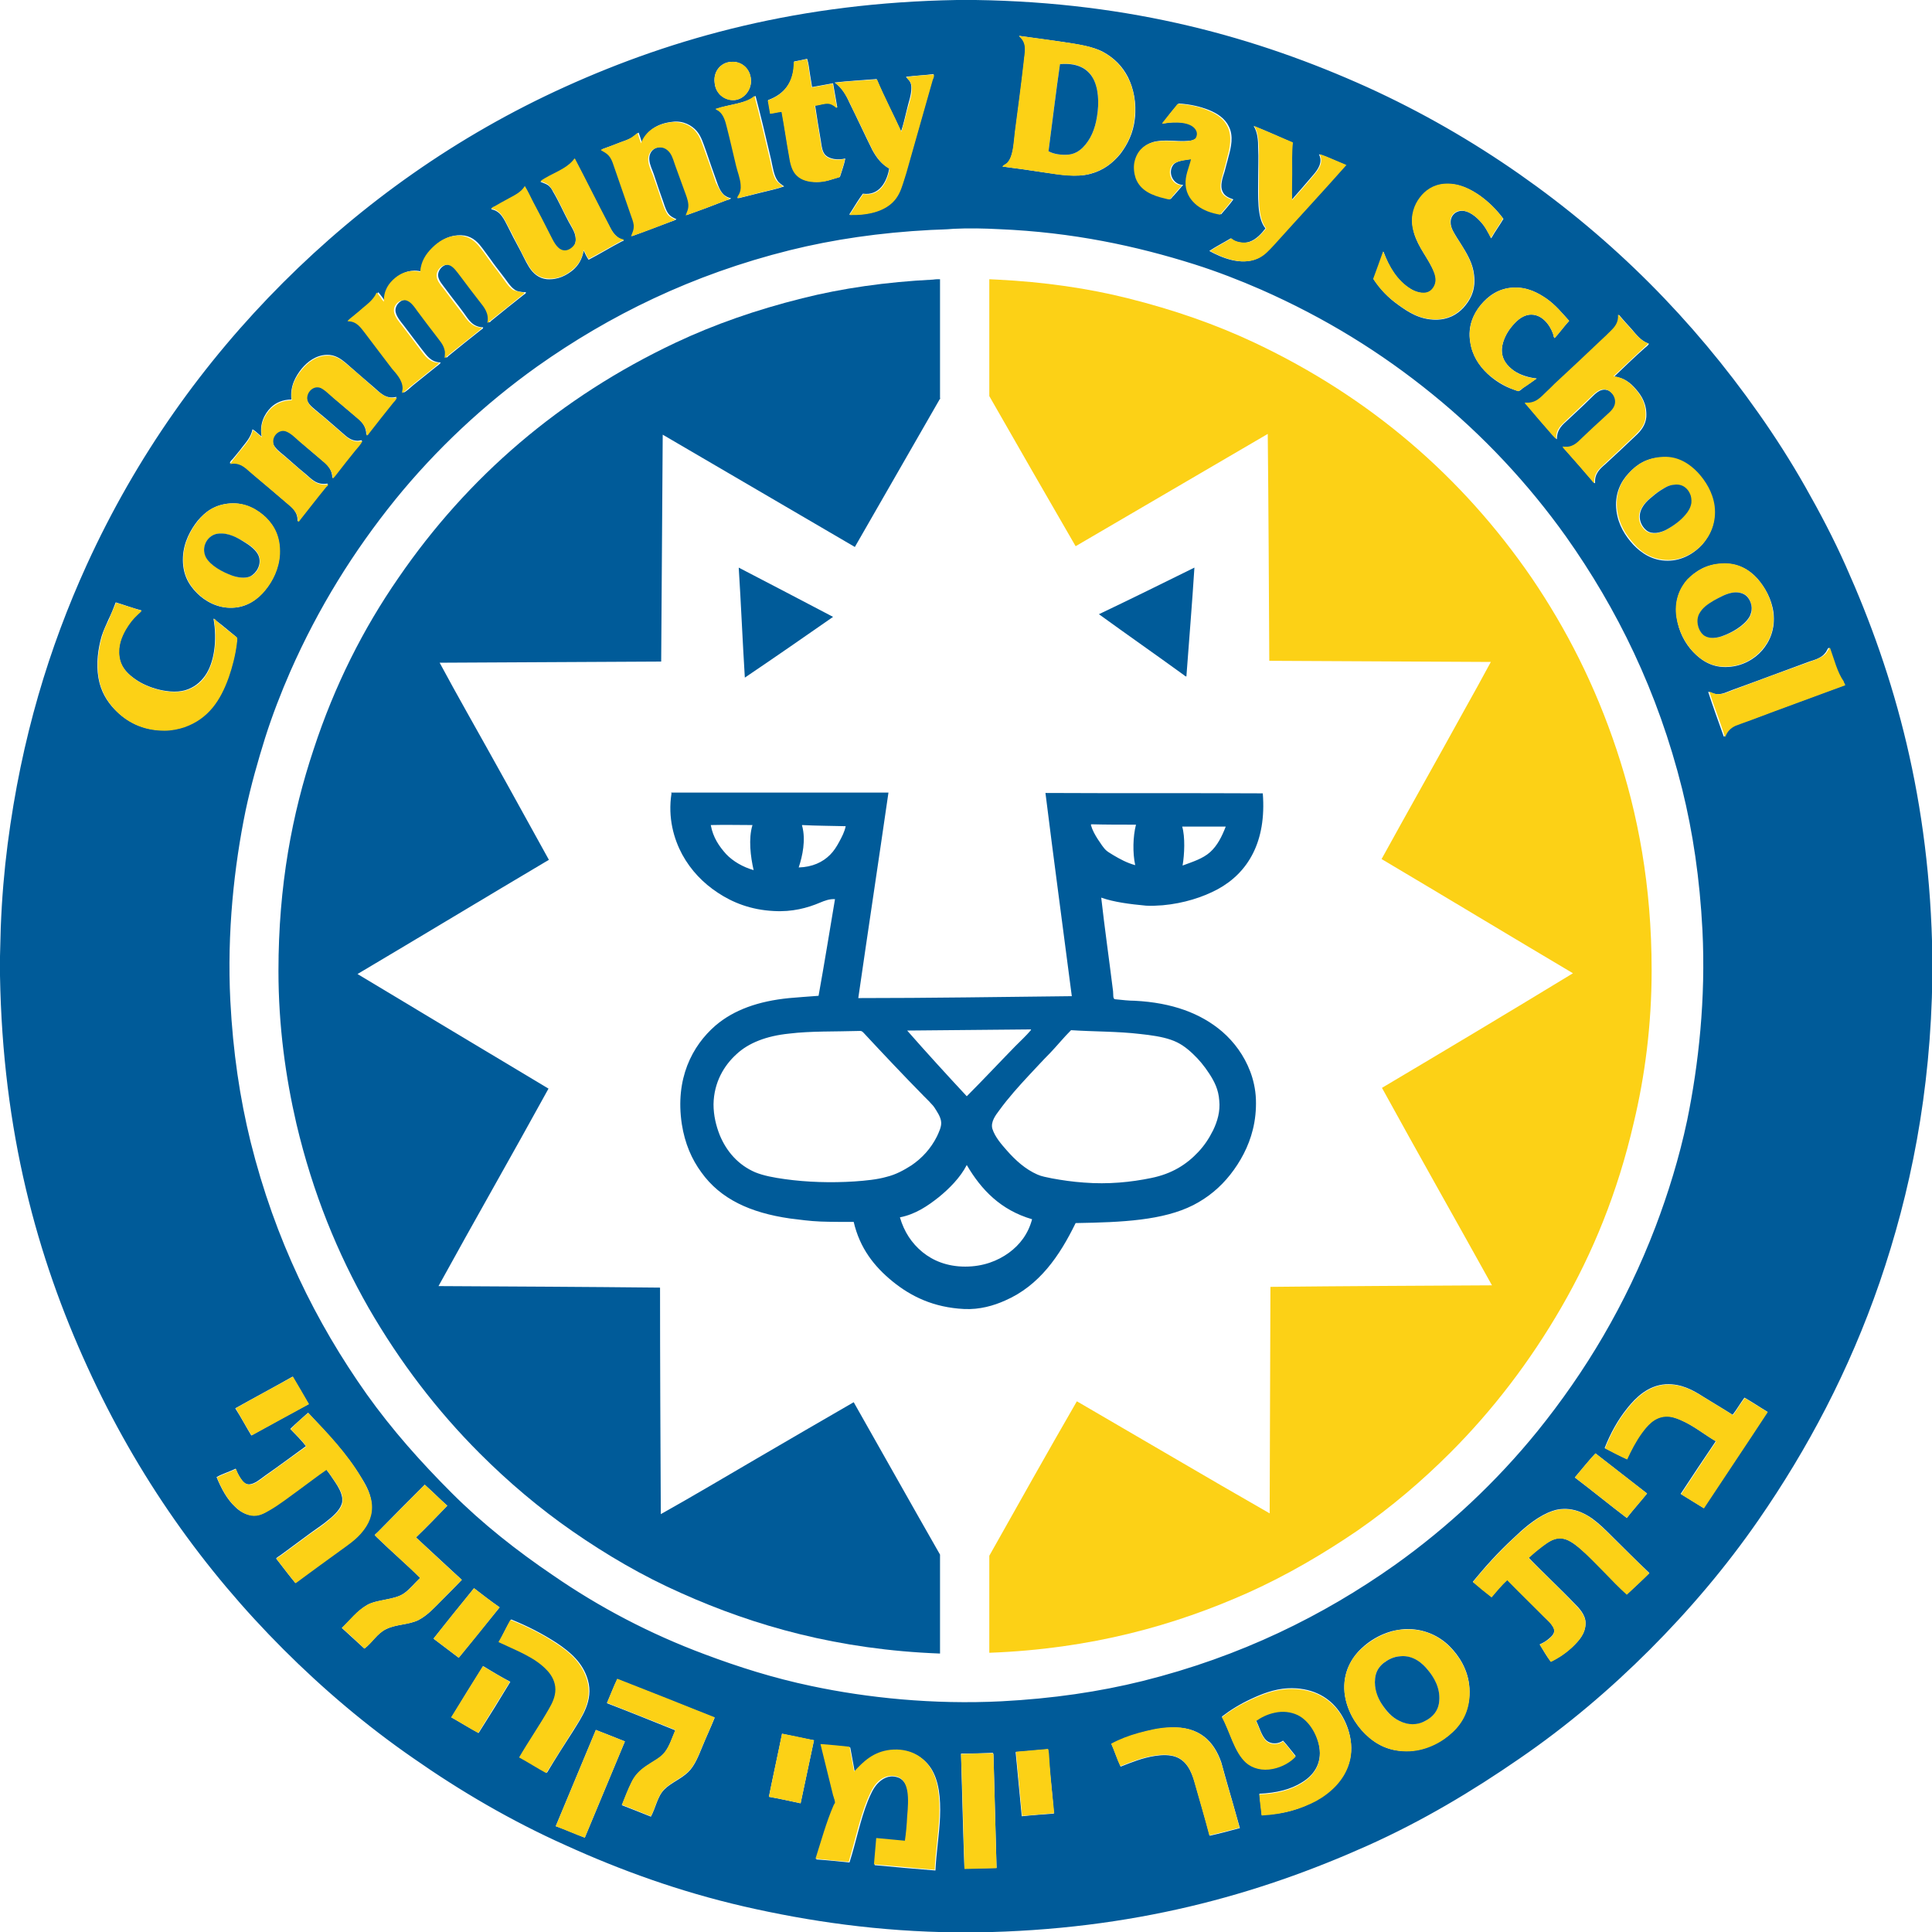 <?xml version="1.0" encoding="utf-8"?>
<!-- Generator: Adobe Illustrator 21.1.0, SVG Export Plug-In . SVG Version: 6.00 Build 0)  -->
<svg version="1.1" id="Layer_1" xmlns="http://www.w3.org/2000/svg" xmlns:xlink="http://www.w3.org/1999/xlink" x="0px" y="0px"
	 viewBox="0 0 505.8 505.8" style="enable-background:new 0 0 505.8 505.8;" xml:space="preserve">
<style type="text/css">
	.st0{fill-rule:evenodd;clip-rule:evenodd;fill:#005B99;}
	.st1{fill-rule:evenodd;clip-rule:evenodd;fill:#FCD116;}
	.st2{fill:#005B99;}
	.st3{fill:#FCD116;}
</style>
<g>
	<path class="st0" d="M250.5,0c1.6,0,3.3,0,4.9,0c40.9,0.6,73.7,9.8,102.5,22.8c14.3,6.5,27.6,14.2,39.9,22.8
		c24.6,17.2,45.3,38,62.6,62.6c4.3,6.1,8.4,12.5,12.2,19.2c3.8,6.7,7.4,13.5,10.6,20.7c12.9,28.8,22.1,61.5,22.7,102.5
		c0,1.6,0,3.3,0,4.9c-0.4,30.7-5.8,56.9-13.8,80.2c-8,23.2-18.9,43.7-31.7,62.2c-8.5,12.3-18.2,23.7-28.5,34
		c-10.4,10.4-21.7,20-34.1,28.5c-12.3,8.5-25.5,16.4-39.8,22.8c-28.8,12.9-61.5,22.1-102.5,22.7c-1.6,0-3.3,0-4.9,0
		c-20.5-0.2-38.9-2.9-55.9-6.8c-16.9-3.9-32.3-9.5-46.6-16c-14.3-6.4-27.6-14.2-39.9-22.8c-12.3-8.5-23.7-18.2-34-28.5
		c-20.8-20.8-38.2-45.2-51.3-73.9C9.7,329.1,0.7,296.3,0,255.4c0-1.7,0-3.3,0-5c0-1.2,0.1-2.7,0.1-3.9c0-1.3,0.1-2.5,0.1-3.8
		C0.5,235.1,1.1,228,2,221c3.6-27.8,10.9-51.6,20.7-73.1c13-28.5,30.6-53.1,51.4-73.9c20.7-20.7,45.4-38.4,73.9-51.3
		C176.7,9.7,209.7,0.7,250.5,0z M273.8,45.2c3.7,0.5,8,1.3,11.7,0.3c3.4-0.9,5.8-2.8,7.8-5.2c1.9-2.5,3.4-5.5,3.8-9.2
		c0.5-4.3-0.4-8.1-1.8-10.9c-1.5-2.9-3.6-5-6.5-6.6c-2.8-1.5-6.7-2-10.4-2.6c-3.8-0.5-7.7-1.1-11.5-1.6c0,0,0,0.1,0,0.1
		c0.8,0.7,1.4,1.6,1.5,2.9c0.1,1.2-0.2,2.5-0.3,3.8c-0.7,6.1-1.5,12.1-2.3,18.2c-0.4,3.2-0.5,6.6-2.1,8.3c-0.4,0.4-0.9,0.5-1.2,0.9
		C266.3,44.1,269.9,44.6,273.8,45.2z M207.9,16.1c0,5.6-2.7,8.6-6.8,10.1c0.2,1.1,0.4,2.3,0.6,3.5c1-0.2,2-0.4,3-0.5
		c0.7,3.8,1.3,8,2,11.8c0.3,2,0.8,3.7,2,4.9c1.1,1.1,2.9,1.7,5.2,1.7c2.4,0,4-0.7,6-1.3c0.5-1.6,1.1-3.2,1.4-4.8
		c-2.1,0.5-4.2,0.1-5.2-0.9c-0.8-0.8-1-2.2-1.2-3.7c-0.5-3-1.1-6.5-1.5-9.3c1.2-0.1,2.6-0.7,3.8-0.5c0.5,0.1,1,0.3,1.3,0.6
		c0.2,0.2,0.4,0.5,0.7,0.4c-0.4-2.1-0.7-4.2-1.1-6.3c-1.8,0.3-3.7,0.7-5.5,1c-0.2-1.2-0.4-2.5-0.6-3.7c-0.2-1.3-0.3-2.5-0.7-3.7
		C210.1,15.7,209,15.9,207.9,16.1z M187.1,21.7c0.1,1.2,0.6,2.2,1.3,3c0.8,0.8,2.2,1.6,3.9,1.5c2.2-0.2,4.1-2.2,4.3-4.6
		c0.2-3.2-2.2-5.7-5.3-5.4C188.7,16.4,186.7,18.7,187.1,21.7z M237.2,20.1c0.3,0.5,0.8,0.8,1.1,1.4c0.2,0.4,0.3,0.9,0.3,1.5
		c0,2-0.8,3.9-1.2,5.8c-0.5,2-0.9,3.9-1.5,5.6c-2.1-4.6-4.4-8.9-6.4-13.7c-3.7,0.3-7.5,0.5-11,0.9c1.8,1.2,3,3.2,3.9,5.3
		c1,2,2,4.1,3,6.2c1,2.1,2,4.2,3,6.2c1.1,2,2.4,3.7,4.4,4.8c-0.6,3.5-2.6,7.2-6.9,6.6c-1.1,1.5-2.2,3.3-3.2,4.9
		c-0.1,0.2-0.4,0.5-0.3,0.6c5,0.1,8.9-1,11.3-3.4c1.3-1.3,2-2.9,2.6-4.8c0.6-1.8,1.1-3.8,1.7-5.7c2-7.1,4.1-14.4,6.1-21.5
		c0.1-0.5,0.3-0.9,0.3-1.4C242.1,19.7,239.6,19.8,237.2,20.1z M187.6,28.5c0.2,0.3,0.7,0.4,1,0.7c1.1,0.9,1.6,2.5,2,4.2
		c0.8,3.5,1.6,6.7,2.4,10c0.4,1.7,1,3.4,1.2,5c0.1,1.1-0.1,1.8-0.4,2.4c-0.2,0.4-0.5,0.7-0.5,1.1c2-0.5,4-1,6-1.5c2-0.5,4-0.9,6-1.6
		c-0.7-0.5-1.4-0.9-1.8-1.6c-0.9-1.3-1.2-3.5-1.6-5.3c-1.3-5.6-2.7-11.5-4.1-16.8C195.2,27.2,190.8,27.3,187.6,28.5z M304.9,31.7
		c-0.2,0.2-0.4,0.4-0.3,0.6c3.2-0.6,7.8-0.5,8.9,1.9c0.3,0.7,0.1,1.6-0.2,1.9c-0.5,0.5-1.4,0.8-2.4,0.8c-3.1,0.2-6.2-0.5-9,0.3
		c-2.3,0.7-4,2.4-4.6,5.1c-0.3,1.4-0.2,3,0.3,4.2c1.2,3.3,4.2,4.6,7.8,5.4c0.3,0.1,0.8,0.3,1,0.2c0.3-0.1,0.6-0.7,0.9-0.9
		c0.8-0.9,1.4-1.6,2.1-2.4c0.1-0.1,0.3-0.2,0.3-0.4c-2.4,0-4-2.9-2.7-5c0.8-1.4,3.3-1.5,5.1-1.8c-0.4,2.3-1.6,4.2-1.4,6.8
		c0.2,2.3,1.5,4.1,3,5.3c1.6,1.3,3.6,1.9,6,2.4c1.1-1.3,2.2-2.5,3.2-3.9c-1.2-0.4-2.3-0.9-2.8-2c-0.8-1.6,0-3.7,0.5-5.3
		c0.3-1.3,0.7-2.5,1-3.8c0.7-2.5,1.4-5.5,0.1-8c-1-2.1-3-3.4-5.2-4.3c-2.3-0.9-4.8-1.5-7.9-1.7C307.2,28.6,305.9,30.2,304.9,31.7z
		 M187.7,47.7c-1-2.8-2-5.6-2.9-8.3c-0.7-1.9-1.2-3.7-2.4-5.1c-1.3-1.5-3.6-2.8-6.4-2.4c-3.8,0.4-6.8,2.3-7.9,5.5
		c-0.3-0.9-0.6-1.8-0.9-2.7c-0.7,0.5-1.3,1.1-2.1,1.5c-0.8,0.4-1.6,0.7-2.5,1c-1.5,0.6-3.1,1.2-4.5,1.7c-0.2,0.1-0.4,0.1-0.5,0.3
		c0.8,0.4,1.5,0.8,2.1,1.5c0.5,0.6,0.8,1.5,1.2,2.4c1.5,4.3,3,8.7,4.5,13c0.3,0.9,0.7,1.8,0.8,2.7c0.1,1.4-0.4,2-0.7,3
		c3.4-1.2,6.9-2.6,10.2-3.8c0.5-0.2,1-0.3,1.4-0.6c-0.6-0.3-1.3-0.6-1.8-1.1c-0.8-0.8-1.2-2.1-1.6-3.3c-0.9-2.5-1.7-4.8-2.5-7.3
		c-0.4-1.2-1.1-2.5-1.2-3.8c-0.2-2,1.2-3.4,2.9-3.4c1.3,0,2.3,0.7,2.9,1.6c0.6,0.9,0.9,2.1,1.3,3.2c0.8,2.2,1.6,4.5,2.4,6.6
		c0.4,1.1,0.9,2.3,1,3.5c0.1,1.3-0.4,2-0.7,2.9c3.4-1.2,6.9-2.5,10.2-3.8c0.5-0.2,1-0.2,1.4-0.6C189.1,51.4,188.4,49.7,187.7,47.7z
		 M328.2,33C328.2,33,328.2,33.1,328.2,33c1,1.5,1.2,3.6,1.2,6c0.1,2.3,0,4.8,0,7c0,5.5-0.4,11,1.9,13.8c-1,1.3-2.4,2.9-4.2,3.5
		c-1.6,0.6-3.9,0.1-4.9-0.9c-1.8,1.1-3.8,2.1-5.6,3.3c3.1,1.7,8.2,3.9,12.5,2c1.8-0.8,3-2.2,4.3-3.6c6.3-7,12.7-13.9,18.9-20.9
		c-1.7-0.7-3.5-1.5-5.2-2.2c-0.6-0.2-1.2-0.5-1.8-0.6c1.1,2.1-0.3,4-1.4,5.3c-1.9,2.2-4.1,4.8-5.8,6.7c0-2.3,0-4.6,0-6.9
		c0-2.8-0.1-5.8,0.2-8.2C335.1,35.9,331.6,34.3,328.2,33z M159.4,59c-3-5.6-6-11.8-8.9-17.3c0,0-0.1,0-0.1,0c-2.1,2.8-6,3.8-8.9,5.9
		c0.7,0.3,1.4,0.5,2,0.9c0.5,0.4,1,1,1.3,1.7c1.5,2.5,2.7,5.3,4.1,7.9c0.7,1.3,1.7,2.7,1.8,4.2c0.1,0.8-0.1,1.5-0.3,1.9
		c-0.4,0.7-1.6,1.7-3,1.5c-1.7-0.3-2.7-2.6-3.4-4.1c-1.5-2.9-2.9-5.7-4.4-8.5c-0.8-1.4-1.4-2.9-2.2-4.2c-1,1.7-2.9,2.5-4.7,3.5
		c-1.1,0.6-2.2,1.2-3.2,1.8c-0.3,0.2-0.7,0.3-0.9,0.6c2.5,0.4,3.4,2.7,4.5,4.8c0.9,1.8,1.7,3.4,2.7,5.2c0.9,1.6,1.7,3.5,2.7,5.1
		c1,1.6,2.5,3,4.7,3.2c3,0.2,5.2-1.1,6.8-2.4c1.5-1.3,2.4-2.9,2.8-5.1c0.4,0.8,0.8,1.7,1.3,2.4c2.9-1.5,5.8-3.3,8.7-4.8
		c0.2-0.1,0.5-0.1,0.5-0.3C161.2,62.3,160.3,60.7,159.4,59z M387.4,51.2c-2.2-1.5-5.3-3.3-9.2-3c-2.9,0.2-5,1.8-6.4,3.6
		c-1.4,1.9-2.5,4.7-1.9,7.8c0.7,4.1,3.2,6.9,4.9,10.2c0.5,1.1,1.3,2.4,1.1,3.9c-0.1,1.1-0.8,2.2-1.7,2.7c-1.5,0.8-3.7,0-4.8-0.7
		c-3.6-2.1-5.7-5.7-7.2-9.8c-0.8,2.4-1.7,4.8-2.6,7.2c1.9,2.8,3.9,4.9,6.6,6.8c2.5,1.8,5.5,3.8,9.7,3.8c3.2,0,5.5-1.3,7.2-3.1
		c1.7-1.9,3-4.1,2.9-7.5c-0.1-3.2-1.3-5.5-2.6-7.7c-0.6-1-1.3-2.1-2-3.2c-0.6-1-1.5-2.3-1.6-3.6c-0.2-1.6,0.7-2.7,1.6-3.1
		c2.3-1.1,4.8,1,6,2.3c1.4,1.4,2.2,3.1,3,4.6c1-1.8,2.2-3.4,3.2-5.1C391.8,54.9,389.8,52.9,387.4,51.2z M243.7,60.2
		c-13.4,0.7-25.6,2.5-36.9,5.3c-25.7,6.4-47.3,17.1-66.1,30.4c-13.9,9.9-26.6,21.8-37.3,35c-10.8,13.4-20,28.1-27.4,44.9
		c-2.4,5.5-4.7,11.4-6.6,17.4c-1.9,6.1-3.7,12.4-5.1,19c-3,14.6-4.9,31.9-4,49.8c0.7,13.5,2.5,25.5,5.3,36.9
		c6.4,25.7,17.1,47.3,30.4,66.1c6.7,9.4,14.2,17.8,22.3,25.9c8,8,17,15.1,26.6,21.6c11.9,8.2,25.1,15.2,39.6,20.6
		c8.8,3.3,17.9,6.2,27.9,8.3c14.6,3.1,31.9,4.9,49.8,4c13.4-0.7,25.6-2.5,36.9-5.3c25.7-6.4,47.3-17.1,66.1-30.4
		c13.9-9.9,26.6-21.8,37.3-35c12.6-15.6,23.1-33.1,30.9-53.5c3.3-8.7,6.2-18,8.3-27.9c3-14.6,4.9-31.9,4-49.8
		c-0.7-13.5-2.5-25.6-5.3-36.9c-6.4-25.7-17.1-47.3-30.4-66.1c-9.9-13.9-21.8-26.6-35-37.3c-13.4-10.9-28.1-20-44.9-27.4
		c-5.5-2.4-11.4-4.7-17.4-6.6c-15.2-4.8-31.9-8.4-51.1-9.2c-3.9-0.2-7.9-0.3-11.9-0.1C247.5,60.1,245.6,60.1,243.7,60.2z
		 M134.7,75.8c-1.2-0.8-2.2-2.6-3.2-3.8c-1-1.3-2.1-2.7-3-4c-1-1.3-1.9-2.7-3-4c-1.3-1.5-3-2.6-5.7-2.4c-2.6,0.2-4.8,1.6-6.3,3.2
		c-1.6,1.6-2.9,3.5-3.1,6.3c-2.7-0.7-4.9,0.2-6.5,1.5c-1.7,1.4-3.1,3.3-3,6.3c-0.4-0.4-0.6-0.8-0.9-1.2c-0.1-0.1-0.9-1.2-1-1.2
		c0,0-0.3,0.5-0.3,0.6c-0.8,1.4-2.1,2.4-3.3,3.4c-1.3,1-2.5,2-3.6,3c-0.2,0.1-0.4,0.2-0.4,0.5c2.4,0,3.5,1.8,4.7,3.3
		c2.4,3.1,4.5,5.9,6.9,9.1c1,1.4,2.8,3,2.8,5.2c0,0.4-0.2,0.9-0.1,1.2c0.9-0.5,1.6-1.2,2.4-1.9c2-1.6,4.1-3.3,6.1-4.9
		c0.4-0.3,0.9-0.6,1.2-1.1c-2.7-0.1-3.7-1.9-5-3.5c-1.7-2.2-3.1-4.1-4.7-6.2c-0.8-1-1.8-2.2-2.1-3.4c-0.4-1.6,1-3.1,2.2-3.3
		c0.1,0,0.5,0,0.7,0c1.4,0.2,2.4,1.8,3.2,2.9c1.7,2.2,3.3,4.3,5,6.6c0.9,1.1,1.8,2.2,2.1,3.6c0.1,0.6,0,1.6,0,2
		c0.3,0,0.4-0.2,0.6-0.4c2.8-2.3,5.8-4.7,8.6-6.9c0.2-0.1,0.5-0.3,0.5-0.6c-2.8-0.1-3.8-2-5.1-3.8c-1.6-2.2-3.1-4-4.7-6.2
		c-0.7-1-1.9-2.2-2-3.5c-0.1-1.7,1.6-3.3,3.2-2.9c1.2,0.3,2.2,1.9,3,2.9c1.7,2.3,3.4,4.5,5.1,6.7c1.1,1.4,2.5,3,2,5.5
		c0.3,0,0.4-0.2,0.6-0.4c2.8-2.3,5.8-4.7,8.6-6.9c0.2-0.1,0.5-0.3,0.5-0.6C136.4,76.5,135.3,76.3,134.7,75.8z M404.9,78.2
		c-2.2-1.5-5-3.1-8.8-2.9c-3.8,0.2-6.5,2.2-8.4,4.5c-1.9,2.3-3.5,5.6-2.8,9.7c0.5,3.5,2.3,6.2,4.5,8.3c1.8,1.7,4.2,3.3,6.9,4.2
		c0.4,0.1,1,0.4,1.2,0.4c0.3,0,0.9-0.5,1.2-0.8c1.3-0.9,2.5-1.7,3.6-2.5c-2.3-0.3-4.2-0.9-5.9-2c-1.7-1.2-3.4-3-3.2-5.9
		c0.2-2,1.2-4,2.4-5.5c1.2-1.5,2.7-3,4.7-3.3c3.3-0.4,5.5,2.7,6.3,5c0.1,0.4,0.1,0.8,0.4,1.1c1.2-1.3,2.5-3.1,3.8-4.5
		C408.9,81.9,407.3,79.9,404.9,78.2z M427.1,86.1c-1.1-1.2-2.2-2.4-3.2-3.6c0-0.1,0,0-0.1,0c0,0,0,0.1,0,0.1
		c0.1,1.8-0.6,2.9-1.7,3.9c-0.9,0.9-1.9,1.9-2.8,2.7c-4,3.7-7.6,7.1-11.4,10.7c-0.9,0.8-1.9,1.8-2.8,2.7c-1.6,1.4-2.8,3.2-5.7,2.9
		c-0.1,0.3,0.2,0.4,0.4,0.6c2.2,2.6,4.5,5.3,6.7,7.8c0.4,0.4,0.7,0.8,1.1,1.1c0-2.7,1.5-3.8,2.9-5.1c2-1.9,3.8-3.5,5.7-5.4
		c1.1-1,2.5-2.9,4.5-2.4c1.5,0.4,2.9,2.4,2.1,4.3c-0.5,1.1-1.8,2.1-2.7,3c-1.9,1.8-4,3.7-5.9,5.5c-1.2,1.2-2.5,2.5-4.9,2.1
		c0.2,0.5,0.6,0.8,0.9,1.2c2.3,2.6,4.6,5.2,6.8,7.8c0.2,0.2,0.3,0.5,0.6,0.5c-0.2-2.5,1.3-3.8,2.7-5c2.6-2.4,5.3-4.9,7.9-7.4
		c1.3-1.2,2.6-2.7,2.8-4.9c0.2-3.4-1.2-5.6-2.8-7.4c-1.4-1.6-3-2.9-5.6-3.2c2.6-2.5,5.3-5.1,8-7.5c0.4-0.3,0.8-0.6,1.1-1.1
		C429.5,89.2,428.4,87.6,427.1,86.1z M98,101.5c-2.6-2.2-5-4.3-7.5-6.5c-1.2-1-2.8-2.2-5-2.1c-2.8,0.1-5,1.8-6.5,3.6
		c-1.6,2-3.1,4.6-2.7,8.1c-2.2,0-4.1,0.8-5.4,2.1c-1.7,1.7-3,4.3-2.4,7.6c-0.8-0.6-1.6-1.5-2.4-1.9c-0.4,2-1.6,3.3-2.7,4.7
		c-0.8,1.1-1.7,2.1-2.5,3.1c-0.3,0.3-0.7,0.6-0.7,1.1c1.7-0.4,3,0.3,4,1.1c0.8,0.6,1.5,1.3,2.1,1.8c3,2.6,5.7,4.8,8.6,7.3
		c1.4,1.2,3.1,2.4,3,4.9c0.3,0,0.4-0.3,0.6-0.5c2.3-2.9,4.6-5.9,6.9-8.7c0.1-0.2,0.4-0.4,0.4-0.6c-3,0.5-4.3-1.3-5.9-2.6
		c-2-1.6-3.8-3.3-5.7-4.9c-1-0.8-2.1-1.7-2.6-2.7c-0.2-0.5-0.3-1.2-0.1-1.7c0.4-1.2,1.6-2.4,3.1-2c1.4,0.4,2.6,1.7,3.6,2.6
		c2.3,2,4.5,3.9,6.7,5.7c1.1,1,2.1,2.2,2.1,4.1c0.4-0.3,0.7-0.7,1-1.1c1.6-2.1,3.3-4.2,4.9-6.2c0.7-0.8,1.4-1.6,1.9-2.5
		c-0.2-0.1-0.8,0.1-1.2,0.1c-1.7,0-2.9-1.1-3.9-2c-2.1-1.8-4.2-3.7-6.3-5.4c-1-0.9-2.4-1.8-2.9-3c-0.9-2,1.3-4.5,3.4-3.6
		c1.2,0.5,2.4,1.8,3.4,2.7c2.2,1.9,4.4,3.8,6.6,5.6c1.1,1,2,2.2,2,4.1c0.3,0,0.4-0.3,0.6-0.5c2.1-2.7,4.3-5.4,6.4-8.1
		c0.3-0.4,0.7-0.8,0.9-1.3C101,104.6,99.5,102.8,98,101.5z M426.4,123.9c-2,2.1-3.8,5.4-3.2,9.9c0.5,3.7,2.3,6.5,4.4,8.8
		c2.1,2.2,5,4.2,9,4.2c3.9,0,7.1-2.1,9-4.2c2-2.3,3.7-5.6,3.1-9.9c-0.5-3.7-2.3-6.7-4.4-8.8c-2-2.2-5-4.3-9.1-4.1
		C431.2,119.8,428.5,121.6,426.4,123.9z M51.7,136.4c-1.8,2.3-3.6,5.5-3.8,9.4c-0.2,4.4,1.4,7.2,3.7,9.5c2,2,5.3,4,9.3,3.8
		c3.7-0.1,6.6-2.2,8.5-4.6c1.9-2.3,3.6-5.6,3.8-9.4c0.2-4.4-1.4-7.4-3.6-9.6c-2.1-2-5.3-4-9.4-3.7C56.2,132.1,53.7,134,51.7,136.4z
		 M441.8,151.8c-2.1,2.2-3.5,5.7-2.8,10c0.5,3.5,2.1,6.6,4.3,8.9c2.1,2.2,5,4.2,9.2,3.9c3.6-0.2,6.8-2,8.8-4.3c2-2.3,3.5-5.6,3-9.9
		c-0.5-3.7-2.3-6.7-4.2-8.9c-2-2.2-5-4.2-9.3-3.9C446.7,147.7,443.8,149.6,441.8,151.8z M28.4,162.2c-0.6,1.4-1.3,2.8-1.8,4.4
		c-0.9,3.1-1.5,7.2-0.8,11c0.6,3.4,2.2,6,4.2,8.1c3,3.1,7.1,5.5,13,5.5c1.8,0,3.7-0.4,5.2-0.9c6.2-2.2,9.4-6.9,11.6-13.1
		c0.9-2.6,1.7-5.6,2.1-8.7c0.1-0.5,0.2-1.2,0.1-1.5c0-0.2-0.5-0.5-0.7-0.7c-1.6-1.3-3.1-2.6-4.7-3.8c-0.2-0.2-0.5-0.6-0.7-0.5
		c1,5.6,0.2,11.5-2.2,14.9c-1.3,1.8-2.9,3.1-5.2,3.8c-2.4,0.7-5.4,0.3-7.8-0.4c-2.3-0.7-4.2-1.6-6-3c-1.7-1.3-3.2-3-3.5-5.5
		c-0.4-2.8,0.7-5.3,1.7-7.1c0.8-1.5,1.8-2.7,3-3.8c0.4-0.3,0.8-0.6,1.1-1.1c-2.3-0.6-4.4-1.4-6.7-2.1
		C29.7,159.3,29.1,160.8,28.4,162.2z M482.4,178.4c-1.7-2.4-2.5-5.9-3.6-8.8c0,0-0.1,0-0.1,0c-0.3,0.3-0.5,1-0.9,1.4
		c-0.9,1.2-2.5,1.7-4.1,2.2c-6.6,2.4-13.4,5-20.1,7.4c-1.4,0.5-2.7,1.3-4.4,1.1c-0.8-0.1-1.4-0.5-2-0.6c1.2,3.7,2.6,7.6,3.9,11.2
		c0.1,0.2,0.1,0.5,0.3,0.6c0.6-1.3,1.4-2.3,2.7-2.9c1.3-0.6,2.8-1.1,4.1-1.5c8.2-3.1,16.5-6.1,24.6-9.1
		C483,179,482.7,178.7,482.4,178.4z M61.6,368.7c1.5,2.3,2.8,4.8,4.2,7.1c5-2.8,10-5.5,15-8.2c-1.4-2.4-2.8-4.8-4.2-7.2
		C71.7,363.2,66.6,365.9,61.6,368.7z M445.8,365.6c-2.5-1.6-5.6-3.4-9.7-3.2c-4.6,0.3-7.8,3.4-10.1,6.3c-2.5,3.1-4.4,6.6-5.9,10.4
		c1.9,1,3.8,1.9,5.8,2.9c1.1-2.4,2.3-4.7,3.8-6.8c1.4-1.9,3.3-4.2,6.2-4.4c1.5-0.1,2.9,0.4,4,0.9c3.5,1.5,6.2,3.8,9.3,5.6
		c-3.1,4.6-6.2,9.2-9.2,13.8c2,1.2,4,2.5,6,3.7c5.5-8.4,11.2-16.7,16.7-25.2c-2-1.2-3.9-2.5-6-3.7c-1.1,1.5-2,3.1-3.1,4.5
		C451.1,368.8,448.5,367.3,445.8,365.6z M76,374.1c1.4,1.5,2.9,2.9,4.1,4.5c-3.3,2.4-7.2,5.3-10.8,7.8c-1.1,0.8-2.6,2.1-4,2.2
		c-1.2,0.1-1.9-0.9-2.4-1.7c-0.5-0.8-0.9-1.6-1.2-2.4c-1.6,0.8-3.4,1.3-5,2.2c1.2,2.9,2.7,5.8,4.9,7.8c1.1,1.1,2.4,1.9,4.1,2.2
		c1.9,0.3,3.4-0.5,4.8-1.4c2.6-1.6,5-3.5,7.5-5.2c2.5-1.8,4.9-3.7,7.4-5.4c0.8,1,1.6,2.2,2.4,3.4c0.8,1.2,1.6,2.6,1.8,4.1
		c0,0.3,0,0.6,0,0.9c-0.2,1.8-2.1,3.6-3.5,4.7c-1.5,1.3-3.1,2.3-4.6,3.4c-2.6,1.9-5.4,4-8,5.9c-0.3,0.2-1.1,0.7-1.2,0.9
		c0,0.1,0.5,0.6,0.6,0.8c1.5,1.9,2.9,3.8,4.4,5.6c3.8-2.8,7.6-5.6,11.5-8.4c1.9-1.4,3.9-2.7,5.5-4.5c1.5-1.7,3-3.9,3-7
		c0-3-1.4-5.6-2.7-7.6c-3.9-6.5-9-11.7-13.9-17c0,0-0.1,0-0.1,0C79.1,371.3,77.5,372.6,76,374.1z M417.7,380.5
		c-1.8,1.9-3.6,4.2-5.4,6.3c4.6,3.5,9,7.1,13.6,10.6c1.7-2.2,3.5-4.2,5.3-6.4C426.7,387.5,422.2,384,417.7,380.5z M111.2,388.7
		c-4,4-8.3,8.3-12.3,12.4c-0.2,0.2-0.8,0.7-0.8,0.8c0,0,0.5,0.5,0.7,0.7c3.7,3.6,7.6,6.9,11.2,10.5c-1.5,1.4-2.6,2.9-4.3,4.1
		c-2.5,1.7-7,1.5-9.6,3c-2.6,1.5-4.4,4-6.6,6c2,1.8,3.9,3.6,5.9,5.4c2.1-1.6,3.3-4,5.7-5.1c2.6-1.3,5.9-1.1,8.5-2.4
		c2.3-1.2,4.1-3.2,5.9-5c1.8-1.8,3.6-3.6,5.4-5.5c-4-3.7-8-7.4-12-11.1c2.8-2.7,5.5-5.5,8.2-8.3
		C115.1,392.4,113.2,390.5,111.2,388.7z M422,402.2c-1.6-1.6-3.2-3.2-5.1-4.6c-2.4-1.7-5.7-3.2-9.6-2.3c-0.7,0.2-1.3,0.4-2,0.7
		c-3.6,1.6-6.7,4.4-9.3,6.9c-3.8,3.5-7.2,7.3-10.4,11.2c1.6,1.3,3.3,2.7,4.9,4c1.3-1.6,2.6-3.2,4.1-4.5c3,3.1,6.5,6.4,9.6,9.6
		c0.5,0.5,1,1,1.6,1.6c0.5,0.6,1.1,1.4,1.1,2.1c0,1-0.9,1.7-1.5,2.2c-0.7,0.6-1.4,1-2.3,1.4c0.9,1.5,1.8,3.1,2.9,4.5
		c2.1-1,4-2.3,5.7-3.9c1.6-1.5,3.4-3.4,3.4-6.2c0-2.2-1.8-4-2.9-5.1c-3.9-4.1-8.3-8.1-12-12c1.1-1,2.2-2,3.6-3
		c1.2-0.8,2.6-2,4.5-2.1c2.1,0,4,1.6,5.4,2.7c4.3,3.7,8.2,8.4,12.2,12c2-1.8,4-3.7,5.9-5.6C428.5,408.7,425.3,405.5,422,402.2z
		 M124.1,415.8c-3.6,4.4-7.1,8.8-10.6,13.2c2.2,1.7,4.4,3.3,6.6,5c3.6-4.4,7.1-8.8,10.7-13.2C128.5,419.2,126.3,417.5,124.1,415.8z
		 M130.7,429.8c4.6,2.2,9.7,4,12.9,7.6c1.1,1.2,2.1,2.9,2,4.8c0,2-0.9,3.7-1.7,5.1c-2.6,4.4-5.3,8.4-7.8,12.7
		c2.4,1.3,4.7,2.8,7.1,4.1c2.2-3.7,4.5-7.3,6.9-11c2-3.3,5.4-7.8,3.8-13.3c-1.3-4.5-4.6-7.3-8.2-9.7c-3.7-2.4-7.6-4.4-11.8-6.1
		c0,0-0.1,0-0.1,0C132.6,425.9,131.7,427.9,130.7,429.8z M364.2,427.1c-3.1,0.9-5.7,2.5-7.7,4.4c-2.6,2.4-5,6.3-4.5,11.6
		c0.5,4.5,2.8,8.3,5.4,10.8c2.7,2.7,6.3,4.8,11.6,4.5c4.6-0.2,8.7-2.6,11.2-4.9c2.7-2.5,4.8-6.4,4.5-11.6c-0.3-4.7-2.7-8.4-5.2-10.9
		c-2.6-2.6-6.6-4.7-11.7-4.5C366.6,426.6,365.3,426.8,364.2,427.1z M126.5,436.2c-2.8,4.4-5.6,8.9-8.3,13.4c2.4,1.4,4.7,2.8,7.1,4.1
		c2.8-4.4,5.6-8.9,8.3-13.4C131.1,439,128.8,437.6,126.5,436.2z M158.9,445.9c6,2.3,11.9,4.7,17.9,7.1c-0.9,2.1-1.5,4.1-2.7,5.7
		c-1.2,1.6-3.1,2.4-4.8,3.6c-1.8,1.2-3.1,2.5-4,4.4c-0.9,1.8-1.6,3.8-2.5,5.9c2.6,1,5.1,2,7.6,3c1.3-2.4,1.7-5.3,3.5-7.1
		c1.8-1.8,4.3-2.7,6.2-4.5c1.8-1.7,2.8-4.4,3.8-6.8c1-2.5,2.2-5,3.2-7.5c-8.5-3.4-17-6.7-25.5-10.1
		C160.7,441.4,159.8,443.8,158.9,445.9z M344.6,471.3c3.8-2.2,7.2-5.4,8.6-9.8c1.6-5.4-0.6-11-3.1-14.1c-2.6-3.3-6.9-5.7-13-5.4
		c-3.6,0.2-6.8,1.5-9.6,2.8c-2.8,1.3-5.4,2.9-7.6,4.6c2.1,3.8,3.2,9.1,6.3,11.9c1.6,1.5,4.3,2.2,7.1,1.6c2.4-0.5,4.5-1.7,5.9-3.2
		c-1.1-1.3-2.1-2.7-3.3-4c-1.2,0.9-3.1,1-4.3,0c-1.4-1.2-1.9-3.7-2.8-5.3c1.4-0.9,3-1.8,4.9-2.2c2.1-0.5,4.3-0.2,6,0.6
		c2.9,1.5,5.1,4.8,5.7,8.4c0.8,4.7-1.7,7.7-4.5,9.4c-3,1.9-6.7,2.8-11.2,3c0.2,1.9,0.5,3.7,0.6,5.5C336,475,340.6,473.6,344.6,471.3
		z M320.9,465.6c-0.4-1.4-0.8-2.9-1.2-4.3c-1.9-5.4-5.7-9.4-13.2-9c-3.1,0.1-5.8,0.8-8.4,1.5c-2.5,0.7-4.9,1.7-7.1,2.8
		c0.8,1.9,1.5,4,2.4,5.9c2.8-1.1,5.7-2.3,9-2.8c1.9-0.3,3.8-0.3,5.3,0.2c2.9,1,4.2,3.7,5.1,6.8c1.3,4.6,2.7,9.3,3.9,13.9
		c2.7-0.6,5.3-1.3,7.9-2C323.4,474.3,322.1,469.8,320.9,465.6z M145.5,478.1c2.6,0.9,5,2,7.6,3c3.5-8.4,7-16.8,10.5-25.2
		c-2.5-1-5-2-7.6-3C152.5,461.3,149,469.7,145.5,478.1z M204.7,454.1c-1.1,5.5-2.3,10.8-3.4,16.3c2.8,0.5,5.5,1.1,8.3,1.7
		c1.2-5.5,2.3-11,3.5-16.5c-2.8-0.5-5.5-1.1-8.3-1.7C204.7,453.9,204.7,454,204.7,454.1z M215,456.8c1.1,4.4,2.2,8.9,3.3,13.4
		c0.1,0.6,0.5,1.5,0.5,1.9c0,0.2-0.3,0.5-0.4,0.8c-1.9,4.4-3.2,9.2-4.7,13.9c2.9,0.2,5.8,0.5,8.7,0.8c1.7-5.3,2.8-11.1,4.8-16.1
		c0.7-1.7,1.4-3.3,2.5-4.5c1.2-1.3,2.9-2.3,4.9-1.8c3.8,0.8,3.5,6.2,3.1,10.5c-0.2,2.2-0.4,4.4-0.6,6.4c-2.5-0.2-5-0.4-7.5-0.7
		c-0.2,2.3-0.4,4.6-0.6,6.9c5.3,0.5,10.7,1,15.9,1.4c0.2-4.6,1-9.3,1.2-14c0.2-5.1-0.3-9.6-2.4-12.8c-2-3-5.6-5.1-10.4-4.6
		c-4.5,0.5-7.1,3.1-9.5,5.7c-0.4-2.2-0.8-4.3-1.2-6.5c-2.4-0.2-4.9-0.4-7.4-0.7C215,456.6,215,456.7,215,456.8z M274.7,462
		c-0.1-1-0.2-2.6-0.3-3.7c-0.1-0.4-0.1-0.4-0.4-0.3c-2.6,0.2-5.4,0.5-8.1,0.7c0.5,5.6,1.1,11.2,1.6,16.8c2.8-0.3,5.6-0.5,8.4-0.7
		C275.6,470.8,275.1,466.1,274.7,462z M251.6,459.1c0.3,10,0.5,20.1,0.9,30.1c2.8-0.1,5.6-0.1,8.4-0.2c-0.3-9.6-0.5-19.6-0.8-29.3
		c0-0.2,0-0.7-0.2-0.8C257.2,459,254.4,459.1,251.6,459.1z"/>
	<path class="st1" d="M262.4,43.6c0.3-0.4,0.8-0.6,1.2-0.9c1.7-1.7,1.7-5.1,2.1-8.3c0.8-6.1,1.6-12,2.3-18.2
		c0.1-1.3,0.4-2.6,0.3-3.8c-0.1-1.3-0.7-2.2-1.5-2.9c0,0,0-0.1,0-0.1c3.8,0.5,7.7,1,11.5,1.6c3.7,0.5,7.6,1.1,10.4,2.6
		c2.8,1.5,5,3.7,6.5,6.6c1.5,2.7,2.3,6.6,1.8,10.9c-0.4,3.7-1.9,6.8-3.8,9.2c-1.9,2.4-4.4,4.3-7.8,5.2c-3.7,1-8,0.3-11.7-0.3
		C269.9,44.6,266.3,44.1,262.4,43.6z M279.5,40.5c1.7-0.1,3-0.9,4-1.9c2-2,3.2-4.8,3.7-8.1c0.6-3.6,0.4-7.4-1.1-10.1
		c-1.4-2.6-4.3-4.1-8.6-3.6c-1.1,7.5-2,15.2-3,22.8C276,40.4,277.9,40.6,279.5,40.5z"/>
	<path class="st1" d="M211.2,15.5c0.4,1.1,0.5,2.4,0.7,3.7c0.2,1.2,0.4,2.5,0.6,3.7c1.9-0.3,3.7-0.7,5.5-1c0.4,2.1,0.7,4.2,1.1,6.3
		c-0.3,0.1-0.5-0.3-0.7-0.4c-0.3-0.2-0.8-0.5-1.3-0.6c-1.2-0.2-2.5,0.4-3.8,0.5c0.4,2.8,1,6.2,1.5,9.3c0.2,1.4,0.4,2.9,1.2,3.7
		c1,1.1,3.2,1.4,5.2,0.9c-0.3,1.6-0.9,3.2-1.4,4.8c-2,0.5-3.6,1.3-6,1.3c-2.3,0-4.1-0.6-5.2-1.7c-1.2-1.1-1.7-2.9-2-4.9
		c-0.7-3.8-1.3-8.1-2-11.8c-1,0.1-2,0.4-3,0.5c-0.2-1.2-0.4-2.4-0.6-3.5c4.1-1.5,6.8-4.5,6.8-10.1C209,15.9,210.1,15.7,211.2,15.5z"
		/>
	<path class="st1" d="M191.3,16.2c3.1-0.3,5.5,2.1,5.3,5.4c-0.2,2.4-2,4.4-4.3,4.6c-1.7,0.2-3.1-0.6-3.9-1.5c-0.7-0.7-1.2-1.8-1.3-3
		C186.7,18.7,188.7,16.4,191.3,16.2z"/>
	<path class="st0" d="M274.5,39.6c1-7.6,1.9-15.2,3-22.8c4.3-0.4,7.1,1,8.6,3.6c1.5,2.6,1.7,6.5,1.1,10.1c-0.5,3.3-1.7,6.1-3.7,8.1
		c-1,1-2.3,1.8-4,1.9C277.9,40.6,276,40.4,274.5,39.6z"/>
	<path class="st1" d="M244.5,19.5c0.1,0.5-0.1,1-0.3,1.4c-2,7-4.1,14.4-6.1,21.5c-0.5,1.9-1.1,3.9-1.7,5.7c-0.6,1.9-1.3,3.5-2.6,4.8
		c-2.4,2.4-6.3,3.5-11.3,3.4c-0.1-0.2,0.2-0.4,0.3-0.6c1-1.6,2.1-3.3,3.2-4.9c4.3,0.7,6.3-3,6.9-6.6c-2-1.1-3.3-2.8-4.4-4.8
		c-1-2-2-4.1-3-6.2c-1-2.1-2.1-4.2-3-6.2c-1-2-2.1-4-3.9-5.3c3.5-0.5,7.4-0.6,11-0.9c2,4.7,4.3,9.1,6.4,13.7c0.5-1.7,1-3.6,1.5-5.6
		c0.5-1.9,1.3-3.8,1.2-5.8c0-0.5-0.1-1-0.3-1.5c-0.3-0.6-0.8-0.9-1.1-1.4C239.6,19.8,242.1,19.7,244.5,19.5z"/>
	<path class="st1" d="M197.5,25.1c1.4,5.3,2.8,11.2,4.1,16.8c0.4,1.8,0.7,4,1.6,5.3c0.5,0.7,1.2,1.1,1.8,1.6c-1.9,0.7-4,1.1-6,1.6
		c-2,0.5-4,1.1-6,1.5c0-0.4,0.3-0.7,0.5-1.1c0.3-0.6,0.5-1.3,0.4-2.4c-0.1-1.7-0.8-3.3-1.2-5c-0.8-3.3-1.5-6.5-2.4-10
		c-0.4-1.7-0.9-3.3-2-4.2c-0.3-0.3-0.8-0.4-1-0.7C190.8,27.3,195.2,27.2,197.5,25.1z"/>
	<path class="st1" d="M308.3,27.2c3.1,0.2,5.6,0.7,7.9,1.7c2.3,0.9,4.2,2.2,5.2,4.3c1.2,2.5,0.6,5.5-0.1,8c-0.3,1.2-0.6,2.5-1,3.8
		c-0.4,1.6-1.2,3.7-0.5,5.3c0.5,1,1.6,1.6,2.8,2c-1,1.4-2.1,2.6-3.2,3.9c-2.3-0.4-4.3-1.1-6-2.4c-1.5-1.2-2.8-2.9-3-5.3
		c-0.2-2.6,0.9-4.6,1.4-6.8c-1.8,0.3-4.3,0.4-5.1,1.8c-1.2,2.1,0.3,5,2.7,5c0,0.2-0.2,0.3-0.3,0.4c-0.7,0.8-1.3,1.5-2.1,2.4
		c-0.2,0.3-0.6,0.9-0.9,0.9c-0.2,0-0.7-0.1-1-0.2c-3.5-0.8-6.6-2.1-7.8-5.4c-0.4-1.2-0.6-2.8-0.3-4.2c0.6-2.7,2.3-4.4,4.6-5.1
		c2.8-0.8,6-0.1,9-0.3c1-0.1,1.9-0.3,2.4-0.8c0.3-0.4,0.5-1.2,0.2-1.9c-1.1-2.5-5.7-2.5-8.9-1.9c-0.1-0.2,0.2-0.4,0.3-0.6
		C305.9,30.2,307.2,28.6,308.3,27.2z"/>
	<path class="st1" d="M191.1,52c-0.4,0.4-1,0.4-1.4,0.6c-3.3,1.3-6.7,2.6-10.2,3.8c0.3-0.9,0.8-1.6,0.7-2.9c-0.1-1.2-0.6-2.4-1-3.5
		c-0.8-2.2-1.6-4.4-2.4-6.6c-0.4-1.1-0.7-2.3-1.3-3.2c-0.6-0.9-1.6-1.7-2.9-1.6c-1.7,0.1-3,1.4-2.9,3.4c0.1,1.3,0.7,2.6,1.2,3.8
		c0.9,2.5,1.7,4.8,2.5,7.3c0.4,1.2,0.9,2.5,1.6,3.3c0.5,0.5,1.2,0.8,1.8,1.1c-0.4,0.3-0.9,0.4-1.4,0.6c-3.3,1.3-6.7,2.6-10.2,3.8
		c0.3-1,0.8-1.6,0.7-3c-0.1-0.9-0.5-1.8-0.8-2.7c-1.5-4.3-3-8.7-4.5-13c-0.3-0.9-0.6-1.7-1.2-2.4c-0.6-0.7-1.3-1-2.1-1.5
		c0.1-0.2,0.3-0.2,0.5-0.3c1.4-0.5,3-1.1,4.5-1.7c0.9-0.3,1.7-0.6,2.5-1c0.8-0.4,1.4-1,2.1-1.5c0.3,0.9,0.6,1.8,0.9,2.7
		c1.2-3.2,4.1-5,7.9-5.5c2.9-0.3,5.2,0.9,6.4,2.4c1.2,1.4,1.7,3.2,2.4,5.1c1,2.7,2,5.6,2.9,8.3C188.4,49.7,189.1,51.4,191.1,52z"/>
	<path class="st1" d="M338.5,37.3c-0.3,2.4-0.2,5.4-0.2,8.2c0,2.3-0.1,4.7,0,6.9c1.7-1.9,4-4.5,5.8-6.7c1.1-1.3,2.5-3.2,1.4-5.3
		c0.6,0.1,1.2,0.4,1.8,0.6c1.7,0.7,3.5,1.5,5.2,2.2c-6.2,7-12.6,13.9-18.9,20.9c-1.3,1.4-2.5,2.8-4.3,3.6c-4.3,1.9-9.4-0.3-12.5-2
		c1.8-1.2,3.8-2.2,5.6-3.3c1,1,3.3,1.4,4.9,0.9c1.8-0.6,3.2-2.3,4.2-3.5c-2.3-2.8-1.9-8.4-1.9-13.8c0-2.2,0-4.8,0-7
		c-0.1-2.4-0.2-4.4-1.2-5.9c0,0,0-0.1,0-0.1C331.6,34.3,335.1,35.9,338.5,37.3z"/>
	<path class="st1" d="M163.3,62.7c0,0.2-0.3,0.3-0.5,0.3c-2.8,1.5-5.8,3.3-8.7,4.8c-0.5-0.7-0.8-1.6-1.3-2.4
		c-0.4,2.2-1.3,3.9-2.8,5.1c-1.6,1.4-3.8,2.7-6.8,2.4c-2.2-0.2-3.7-1.5-4.7-3.2c-1-1.7-1.9-3.5-2.7-5.1c-1-1.8-1.7-3.5-2.7-5.2
		c-1.1-2.1-2-4.4-4.5-4.8c0.2-0.3,0.6-0.5,0.9-0.6c1-0.6,2.1-1.2,3.2-1.8c1.8-1,3.7-1.8,4.7-3.5c0.8,1.3,1.5,2.8,2.2,4.2
		c1.5,2.8,2.9,5.5,4.4,8.5c0.8,1.5,1.7,3.7,3.4,4.1c1.3,0.3,2.5-0.7,3-1.5c0.3-0.4,0.4-1.1,0.3-1.9c-0.1-1.5-1.1-2.9-1.8-4.2
		c-1.4-2.6-2.6-5.4-4.1-7.9c-0.4-0.6-0.8-1.2-1.3-1.7c-0.6-0.4-1.3-0.6-2-0.9c2.9-2.1,6.8-3,8.9-5.9c0,0,0,0,0.1,0
		c2.9,5.5,5.9,11.6,8.9,17.3C160.3,60.7,161.2,62.3,163.3,62.7z"/>
	<path class="st1" d="M393.5,57.2c-1,1.7-2.2,3.4-3.2,5.1c-0.8-1.6-1.6-3.2-3-4.6c-1.2-1.3-3.7-3.3-6-2.3c-1,0.5-1.8,1.6-1.6,3.1
		c0.2,1.3,1,2.6,1.6,3.6c0.7,1.1,1.4,2.1,2,3.2c1.3,2.2,2.5,4.5,2.6,7.7c0.1,3.4-1.2,5.6-2.9,7.5c-1.7,1.8-3.9,3.1-7.2,3.1
		c-4.2,0-7.2-2-9.7-3.8c-2.7-1.9-4.8-4-6.6-6.8c0.9-2.4,1.7-4.7,2.6-7.2c1.6,4,3.7,7.6,7.2,9.8c1.1,0.7,3.3,1.5,4.8,0.7
		c0.8-0.4,1.6-1.5,1.7-2.7c0.1-1.5-0.6-2.9-1.1-3.9c-1.6-3.2-4.1-6-4.9-10.2c-0.6-3.2,0.5-6,1.9-7.8c1.4-1.9,3.6-3.4,6.4-3.6
		c3.9-0.3,7,1.5,9.2,3C389.8,52.9,391.8,54.9,393.5,57.2z"/>
	<path class="st1" d="M137.3,76.6c0,0.3-0.3,0.4-0.5,0.6c-2.8,2.3-5.7,4.6-8.6,6.9c-0.2,0.1-0.3,0.4-0.6,0.4c0.5-2.5-0.9-4.1-2-5.5
		c-1.7-2.2-3.4-4.4-5.1-6.7c-0.8-1-1.8-2.6-3-2.9c-1.6-0.4-3.3,1.2-3.2,2.9c0.1,1.3,1.2,2.5,2,3.5c1.6,2.2,3.1,4.1,4.7,6.2
		c1.3,1.7,2.3,3.6,5.1,3.8c0,0.3-0.3,0.4-0.5,0.6c-2.8,2.3-5.8,4.6-8.6,6.9c-0.2,0.1-0.3,0.4-0.6,0.4c0-0.5,0.2-1.4,0-2
		c-0.3-1.5-1.3-2.5-2.1-3.6c-1.7-2.2-3.3-4.3-5-6.6c-0.8-1.1-1.8-2.7-3.2-2.9c-0.2,0-0.6,0-0.7,0c-1.3,0.2-2.6,1.6-2.2,3.3
		c0.3,1.2,1.3,2.4,2.1,3.4c1.6,2.1,3.1,4,4.7,6.2c1.3,1.7,2.3,3.4,5,3.5c-0.3,0.4-0.8,0.7-1.2,1.1c-2,1.6-4.1,3.3-6.1,4.9
		c-0.8,0.6-1.5,1.4-2.4,1.9c-0.1-0.3,0.1-0.8,0.1-1.2c0-2.2-1.7-3.9-2.8-5.2c-2.4-3.2-4.6-6-6.9-9.1c-1.2-1.5-2.2-3.3-4.7-3.3
		c0-0.2,0.3-0.3,0.4-0.5c1.2-1,2.4-1.9,3.6-3c1.1-0.9,2.4-1.9,3.3-3.4c0-0.1,0.3-0.6,0.3-0.6c0.1,0,0.9,1.1,1,1.2
		c0.3,0.5,0.6,0.9,0.9,1.2c-0.1-3,1.3-4.9,3-6.3c1.6-1.3,3.8-2.2,6.5-1.5c0.2-2.8,1.5-4.7,3.1-6.3c1.6-1.6,3.7-3,6.3-3.2
		c2.7-0.2,4.4,1,5.7,2.4c1.1,1.3,2.1,2.7,3,4c0.9,1.3,2.1,2.7,3,4c1,1.3,2,3,3.2,3.8C135.3,76.3,136.4,76.5,137.3,76.6z"/>
	<path class="st1" d="M410.8,84c-1.3,1.4-2.5,3.2-3.8,4.5c-0.3-0.3-0.3-0.8-0.4-1.1c-0.8-2.3-3-5.4-6.3-5c-2,0.3-3.5,1.8-4.7,3.3
		c-1.2,1.5-2.2,3.5-2.4,5.5c-0.2,2.9,1.5,4.7,3.2,5.9c1.7,1.2,3.6,1.8,5.9,2c-1.1,0.8-2.3,1.7-3.6,2.5c-0.3,0.2-0.9,0.7-1.2,0.8
		c-0.2,0-0.9-0.3-1.2-0.4c-2.7-1-5.1-2.6-6.9-4.2c-2.2-2.1-4-4.7-4.5-8.3c-0.6-4.2,0.9-7.5,2.8-9.7c2-2.3,4.6-4.3,8.4-4.5
		c3.8-0.2,6.6,1.4,8.8,2.9C407.3,79.9,408.9,81.9,410.8,84z"/>
	<path class="st1" d="M431.5,89.9c-0.3,0.4-0.7,0.7-1.1,1.1c-2.6,2.4-5.3,5-8,7.5c2.6,0.3,4.2,1.6,5.6,3.2c1.6,1.8,3,3.9,2.8,7.4
		c-0.1,2.2-1.5,3.6-2.8,4.9c-2.6,2.5-5.3,5-7.9,7.4c-1.3,1.2-2.9,2.5-2.7,5c-0.3,0-0.4-0.3-0.6-0.5c-2.2-2.6-4.5-5.2-6.8-7.8
		c-0.3-0.4-0.8-0.7-0.9-1.2c2.4,0.4,3.7-0.9,4.9-2.1c1.9-1.8,4-3.8,5.9-5.5c0.9-0.9,2.2-1.8,2.7-3c0.8-1.9-0.6-3.9-2.1-4.3
		c-2-0.5-3.4,1.4-4.5,2.4c-2,1.9-3.7,3.5-5.7,5.4c-1.4,1.4-3,2.4-2.9,5.1c-0.4-0.3-0.7-0.7-1.1-1.1c-2.2-2.5-4.5-5.2-6.7-7.8
		c-0.1-0.2-0.4-0.3-0.4-0.6c2.9,0.3,4.2-1.5,5.7-2.9c1-0.9,1.9-1.9,2.8-2.7c3.9-3.6,7.5-7,11.4-10.7c0.9-0.8,1.9-1.8,2.8-2.7
		c1-1,1.8-2.1,1.7-3.9c0,0,0,0,0-0.1c0,0,0.1-0.1,0.1,0c1,1.2,2.1,2.4,3.2,3.6C428.4,87.6,429.5,89.2,431.5,89.9z"/>
	<path class="st1" d="M103.9,104.1c-0.1,0.4-0.5,0.9-0.9,1.3c-2.1,2.6-4.3,5.4-6.4,8.1c-0.1,0.2-0.3,0.5-0.6,0.5
		c0-1.9-0.9-3.1-2-4.1c-2.1-1.8-4.3-3.7-6.6-5.6c-1.1-0.9-2.2-2.1-3.4-2.7c-2.1-0.9-4.2,1.5-3.4,3.6c0.5,1.2,1.8,2.1,2.9,3
		c2.1,1.7,4.2,3.6,6.3,5.4c1,0.9,2.2,2,3.9,2c0.4,0,0.9-0.1,1.2-0.1c-0.5,0.9-1.2,1.7-1.9,2.5c-1.6,2-3.3,4.1-4.9,6.2
		c-0.3,0.4-0.6,0.8-1,1.1c0-1.9-1-3.1-2.1-4.1c-2.2-1.9-4.4-3.8-6.7-5.7c-1-0.9-2.3-2.2-3.6-2.6c-1.5-0.4-2.8,0.8-3.1,2
		c-0.1,0.5-0.1,1.2,0.1,1.7c0.5,1.1,1.6,1.9,2.6,2.7c1.9,1.6,3.8,3.3,5.7,4.9c1.6,1.3,2.9,3.1,5.9,2.6c0,0.3-0.2,0.5-0.4,0.6
		c-2.3,2.8-4.6,5.8-6.9,8.7c-0.1,0.2-0.3,0.5-0.6,0.5c0.1-2.5-1.6-3.7-3-4.9c-2.9-2.5-5.6-4.8-8.6-7.3c-0.7-0.6-1.4-1.2-2.1-1.8
		c-1-0.8-2.4-1.5-4-1.1c0.1-0.4,0.5-0.7,0.7-1.1c0.8-1,1.6-2.1,2.5-3.1c1.1-1.4,2.3-2.8,2.7-4.7c0.8,0.5,1.6,1.3,2.4,1.9
		c-0.7-3.3,0.7-5.9,2.4-7.6c1.4-1.3,3.2-2.1,5.4-2.1c-0.5-3.5,1-6.1,2.7-8.1c1.5-1.8,3.6-3.5,6.5-3.6c2.1-0.1,3.7,1,5,2.1
		c2.6,2.1,5,4.3,7.5,6.5C99.5,102.8,101,104.6,103.9,104.1z"/>
	<path class="st1" d="M435.4,119.6c4.1-0.2,7.1,2,9.1,4.1c2,2.2,3.9,5.1,4.4,8.8c0.5,4.3-1.1,7.6-3.1,9.9c-1.9,2.1-5.1,4.2-9,4.2
		c-4.1,0-7-1.9-9-4.2c-2.1-2.3-3.9-5.1-4.4-8.8c-0.6-4.5,1.1-7.7,3.2-9.9C428.5,121.6,431.2,119.8,435.4,119.6z M435,128.2
		c-1,0.6-1.8,1.2-2.6,1.9c-1.4,1.1-3.5,3.1-3.3,5.6c0.1,1.3,0.8,2.5,1.8,3.3c1.5,1.1,3.7,0.6,5.1-0.2c2-1,3.9-2.6,5.1-4
		c0.7-0.9,1.3-1.8,1.5-3c0.1-0.9-0.1-1.9-0.3-2.3c-0.7-1.5-2.1-2.7-4.2-2.5C436.9,127,436,127.6,435,128.2z"/>
	<path class="st0" d="M438.3,126.9c2.2-0.3,3.6,1,4.2,2.5c0.2,0.4,0.4,1.4,0.3,2.3c-0.2,1.2-0.8,2.2-1.5,3c-1.2,1.5-3.2,3-5.1,4
		c-1.5,0.8-3.7,1.3-5.1,0.2c-1-0.8-1.7-2-1.8-3.3c-0.2-2.6,1.9-4.5,3.3-5.6c0.8-0.7,1.6-1.3,2.6-1.9
		C436,127.6,436.9,127,438.3,126.9z"/>
	<path class="st1" d="M60.3,131.8c4.2-0.3,7.3,1.7,9.4,3.7c2.2,2.2,3.8,5.1,3.6,9.6c-0.2,3.8-1.9,7.1-3.8,9.4
		c-1.9,2.4-4.8,4.4-8.5,4.6c-4,0.2-7.3-1.8-9.3-3.8c-2.2-2.2-3.9-5-3.7-9.5c0.2-3.9,2-7.1,3.8-9.4C53.7,134,56.2,132.1,60.3,131.8z
		 M54,145.9c1.2,2.2,4.3,3.8,6.9,4.8c1.4,0.5,3.3,0.8,4.7,0.2c1.6-0.7,3.1-3.1,2.2-5.4c-0.6-1.6-2.4-2.8-3.9-3.7
		c-1.6-0.9-4-2.3-6.7-2.1C54.4,140,52.5,143.1,54,145.9z"/>
	<path class="st0" d="M57.1,139.7c2.7-0.3,5.1,1.1,6.7,2.1c1.5,0.9,3.3,2.2,3.9,3.7c0.9,2.3-0.6,4.6-2.2,5.4
		c-1.3,0.6-3.3,0.3-4.7-0.2c-2.5-0.9-5.7-2.6-6.9-4.8C52.5,143.1,54.4,140,57.1,139.7z"/>
	<path class="st1" d="M450.7,147.5c4.3-0.3,7.3,1.7,9.3,3.9c2,2.2,3.7,5.2,4.2,8.9c0.6,4.3-1,7.7-3,9.9c-2,2.3-5.1,4.1-8.8,4.3
		c-4.2,0.3-7.1-1.7-9.2-3.9c-2.1-2.3-3.7-5.4-4.3-8.9c-0.7-4.3,0.8-7.7,2.8-10C443.8,149.6,446.7,147.7,450.7,147.5z M448.8,157.2
		c-1.5,0.9-2.9,1.8-3.8,3.4c-1,1.8-0.5,4.3,0.9,5.5c1.1,1,3.1,1.1,4.9,0.5c2.9-1,6-2.8,7.3-5.1c0.2-0.3,0.3-0.7,0.4-1
		c0.5-1.8-0.4-3.7-1.2-4.5c-0.8-0.7-2-1-3.2-0.9C452,155.3,450.2,156.4,448.8,157.2z"/>
	<path class="st0" d="M193.4,148.6c8.3,4.3,16.5,8.6,24.7,12.9c-7.6,5.3-15.4,10.7-23.1,15.9C194.4,167.8,194,158.1,193.4,148.6z"/>
	<path class="st0" d="M312.7,148.6c-0.6,9.5-1.4,19-2.1,28.5c-0.2,0-0.5-0.2-0.7-0.4c-7.3-5.3-14.9-10.6-22.2-15.9
		C296.1,156.8,304.4,152.7,312.7,148.6z"/>
	<path class="st0" d="M454,155.1c1.2-0.1,2.4,0.2,3.2,0.9c0.9,0.8,1.8,2.7,1.2,4.5c-0.1,0.3-0.2,0.7-0.4,1c-1.3,2.2-4.4,4.1-7.3,5.1
		c-1.8,0.6-3.8,0.6-4.9-0.5c-1.3-1.2-1.9-3.7-0.9-5.5c0.9-1.6,2.3-2.5,3.8-3.4C450.2,156.4,452,155.3,454,155.1z"/>
	<path class="st1" d="M30.4,157.8c2.2,0.7,4.4,1.4,6.7,2.1c-0.3,0.4-0.7,0.7-1.1,1.1c-1.2,1.1-2.1,2.3-3,3.8
		c-1.1,1.9-2.1,4.3-1.7,7.1c0.3,2.5,1.8,4.2,3.5,5.5c1.8,1.4,3.7,2.3,6,3c2.4,0.7,5.4,1.1,7.8,0.4c2.3-0.7,4-2,5.2-3.8
		c2.4-3.5,3.2-9.3,2.2-14.9c0.3-0.1,0.5,0.3,0.7,0.5c1.5,1.3,3,2.5,4.7,3.8c0.3,0.2,0.7,0.5,0.7,0.7c0.1,0.2-0.1,1-0.1,1.5
		c-0.4,3.1-1.2,6.1-2.1,8.7c-2.2,6.2-5.4,10.9-11.6,13.1c-1.5,0.5-3.4,0.9-5.2,0.9c-5.9,0-10.1-2.4-13-5.5c-2-2.1-3.6-4.8-4.2-8.1
		c-0.7-3.8-0.1-7.8,0.8-11c0.4-1.6,1.1-3,1.8-4.4C29.1,160.8,29.7,159.3,30.4,157.8z"/>
	<path class="st1" d="M483.1,179.4c-8.1,3-16.4,6-24.6,9.1c-1.3,0.5-2.8,1-4.1,1.5c-1.3,0.6-2.2,1.5-2.7,2.9
		c-0.2-0.1-0.2-0.4-0.3-0.6c-1.2-3.7-2.7-7.5-3.9-11.2c0.6,0.1,1.2,0.6,2,0.6c1.7,0.2,3-0.6,4.4-1.1c6.6-2.5,13.4-5,20.1-7.4
		c1.6-0.6,3.2-1.1,4.1-2.2c0.3-0.4,0.6-1,0.9-1.4c0,0,0.1,0,0.1,0c1.1,3,1.9,6.4,3.6,8.8C482.7,178.7,483,179,483.1,179.4z"/>
	<path class="st0" d="M175.7,207.5c19,0,37.9,0,56.8,0c0,0,0.1,0,0.1,0c-2.6,18-5.3,35.8-7.9,53.8c18.6,0,37.3-0.3,55.9-0.5
		c-2.3-17.8-4.7-35.5-6.9-53.2c18.9,0.1,38,0,56.9,0.1c1,12.7-3.9,20.8-11.8,25.1c-3.9,2.1-8.9,3.7-14.4,4.2c-1.5,0.1-3,0.2-4.4,0.1
		c-4.2-0.4-8.3-0.9-11.7-2.1c0.9,8,2.1,16.4,3.1,24.5c0.1,0.8-0.1,2,0.5,2.1c1.9,0.2,3.7,0.4,5.2,0.4c9.8,0.5,17.3,3.3,22.9,8.1
		c3.1,2.7,5.7,6.2,7.3,10.4c0.8,2.1,1.4,4.6,1.5,7.3c0.1,2.8-0.2,5.5-0.8,7.9c-1.1,4.5-3.3,8.5-5.9,11.8c-2.6,3.3-5.8,6-9.7,8
		c-7.9,4-18.5,4.5-30.7,4.7c0,0,0,0-0.1,0c-4.2,8.6-9.5,16.4-18.5,20.3c-2.9,1.3-6.6,2.4-10.7,2.2c-8-0.4-13.9-3.3-18.7-7.2
		c-4.8-3.9-8.6-8.7-10.2-15.6c-2.5,0-6.1,0-8.7-0.1c-2.7-0.1-5.6-0.5-8-0.8c-10.4-1.5-18.2-5.1-23.2-12.1c-2.5-3.4-4.3-7.5-5.1-12.6
		c-1.8-11.9,2.7-20.5,8.8-25.8c4.8-4.1,11.2-6.4,19.3-7.2c2.6-0.2,4.7-0.4,7.7-0.6c1.5-8.3,2.9-17,4.3-25.3
		c-1.4-0.1-2.7,0.4-3.9,0.9c-3.3,1.4-7.3,2.5-12.2,2.2c-5.9-0.3-10.7-2.2-14.6-4.8c-3.8-2.5-7-5.8-9.3-10c-2.2-4.1-3.8-9.6-2.8-16
		C175.7,207.6,175.7,207.5,175.7,207.5z M285.6,216c0.4,1.4,1.1,2.6,1.8,3.7c0.7,1,1.5,2.4,2.4,3.1c0.5,0.4,1.1,0.7,1.7,1.1
		c1.7,1,3.5,2,5.7,2.6c-0.7-3.2-0.6-7.5,0.2-10.6c-3.9,0-7.8,0-11.7-0.1C285.6,215.9,285.6,216,285.6,216z M186.1,216.1
		c0.6,3.2,2.2,5.5,4,7.5c1.8,1.9,4.4,3.4,7.2,4.2c-0.8-3.5-1.4-8.2-0.3-11.8c-3.7,0-7.2-0.1-10.9,0C186.1,216,186.1,216,186.1,216.1
		z M210,216.2c1,3.7,0.1,7.9-0.9,10.9c3.6-0.1,6.3-1.4,8.2-3.3c1-1,1.7-2.1,2.4-3.4c0.7-1.3,1.4-2.6,1.7-4.1
		c-3.8-0.1-7.6-0.1-11.4-0.3C210,216,209.9,216.2,210,216.2z M309.5,216.4c0.8,2.7,0.6,7.3,0.1,10.2c2.7-1,5.3-1.8,7.2-3.5
		c1.9-1.7,3.1-4.1,4.1-6.7C317.2,216.4,313.3,216.4,309.5,216.4z M237.5,269.8c5,5.7,10.3,11.5,15.6,17.2c4.3-4.3,8.5-8.8,12.7-13.1
		c1.3-1.3,2.8-2.7,4-4.1c0-0.1,0.2-0.1,0.1-0.3C259.1,269.6,248.3,269.7,237.5,269.8z M274.9,275.7c-1.9,1.9-3.7,3.9-5.5,5.8
		c-2.7,2.9-5.4,5.9-7.8,9.2c-0.9,1.2-2.3,3-1.8,4.8c0.7,2.2,2.4,4.1,3.8,5.7c2.2,2.5,4.8,4.9,8,6.3c1.1,0.5,2.4,0.7,3.8,1
		c2.7,0.5,5.5,0.9,8.4,1.1c6.3,0.5,12.3-0.1,17.6-1.2c5.4-1.1,9.2-3.5,12.3-6.8c1.6-1.7,2.8-3.5,3.9-5.7c1.1-2.3,1.9-4.9,1.6-7.8
		c-0.2-2.9-1.3-5-2.6-7c-1.3-2-2.7-3.7-4.3-5.2c-1.7-1.6-3.4-2.9-5.8-3.7c-2.3-0.8-5.2-1.2-8-1.5c-5.9-0.7-12-0.6-18.1-1
		c0,0-0.1,0,0,0C278.5,271.6,276.8,273.7,274.9,275.7z M206.6,270.6c-5.9,0.6-10.6,2.4-13.8,5.4c-3.2,2.9-5.9,7.3-6,13.1
		c0,3,0.7,5.7,1.6,8c1.8,4.4,4.9,7.9,9.3,9.8c2.2,0.9,4.9,1.4,7.8,1.8c5.7,0.8,12.1,1,18.2,0.6c2.9-0.2,6-0.5,8.4-1.2
		c2.5-0.6,4.6-1.8,6.5-3c2.8-1.9,5.1-4.4,6.7-7.6c0.5-1.1,1.2-2.5,1.1-3.7c-0.1-1.4-1.1-2.8-1.8-3.9c-0.4-0.6-0.9-1-1.3-1.5
		c-0.5-0.5-0.9-0.9-1.4-1.4c-5.4-5.5-10.5-10.9-15.8-16.6c-0.3-0.3-0.5-0.5-0.9-0.5c0,0-0.1,0-0.1,0
		C218.6,270.1,212.3,269.9,206.6,270.6z M253.1,305c-1.7,3.3-4.6,6.2-7.3,8.4c-2.9,2.3-6.1,4.5-10.2,5.3c1.1,3.8,3.1,6.8,5.9,9.1
		c2.7,2.2,6.4,3.8,11.2,3.8c4.7,0,8.5-1.5,11.4-3.6c2.9-2.1,5.1-5,6.1-8.8C262,316.8,256.9,311.5,253.1,305z"/>
	<path class="st1" d="M76.7,360.4c1.4,2.4,2.8,4.7,4.2,7.2c-5,2.7-10,5.5-15,8.2c-1.5-2.3-2.8-4.8-4.2-7.1
		C66.6,365.9,71.7,363.2,76.7,360.4z"/>
	<path class="st1" d="M453.7,370.5c1.1-1.5,2-3.1,3.1-4.5c2,1.2,4,2.5,6,3.7c-5.5,8.4-11.1,16.7-16.7,25.2c-2-1.2-4-2.5-6-3.7
		c3.1-4.6,6.1-9.3,9.2-13.8c-3.1-1.8-5.8-4.1-9.3-5.6c-1.2-0.5-2.5-1-4-0.9c-3,0.2-4.8,2.5-6.2,4.4c-1.5,2.1-2.7,4.4-3.8,6.8
		c-2-0.9-3.9-1.9-5.8-2.9c1.5-3.8,3.4-7.3,5.9-10.4c2.3-2.9,5.5-6,10.1-6.3c4-0.2,7.2,1.6,9.7,3.2
		C448.5,367.3,451.1,368.8,453.7,370.5z"/>
	<path class="st1" d="M80.7,369.9C80.7,369.9,80.7,369.9,80.7,369.9c5.1,5.3,10.1,10.5,14,17.1c1.2,2.1,2.7,4.6,2.7,7.6
		c0,3.1-1.5,5.3-3,7c-1.6,1.8-3.6,3.1-5.5,4.5c-3.9,2.8-7.7,5.6-11.5,8.4c-1.5-1.8-2.9-3.6-4.4-5.6c-0.1-0.1-0.6-0.7-0.6-0.8
		c0-0.2,0.8-0.6,1.2-0.9c2.6-1.9,5.4-4,8-5.9c1.5-1,3.1-2.1,4.6-3.4c1.3-1.1,3.3-2.8,3.5-4.7c0-0.3,0-0.7,0-0.9
		c-0.1-1.5-1-2.9-1.8-4.1c-0.8-1.2-1.6-2.4-2.4-3.4c-2.5,1.7-4.9,3.6-7.4,5.4c-2.5,1.8-4.9,3.7-7.5,5.2c-1.4,0.8-2.9,1.7-4.8,1.4
		c-1.7-0.3-3-1.2-4.1-2.2c-2.2-2-3.7-4.9-4.9-7.8c1.5-0.8,3.4-1.4,5-2.2c0.3,0.9,0.7,1.7,1.2,2.4c0.5,0.7,1.2,1.7,2.4,1.7
		c1.4-0.1,2.9-1.4,4-2.2c3.6-2.6,7.5-5.4,10.8-7.8c-1.2-1.7-2.7-3.1-4.1-4.5C77.5,372.6,79.1,371.3,80.7,369.9z"/>
	<path class="st1" d="M431.2,391c-1.7,2.2-3.6,4.2-5.3,6.4c-4.6-3.5-9-7.1-13.6-10.6c1.8-2.1,3.6-4.4,5.4-6.3
		C422.2,384,426.7,387.5,431.2,391z"/>
	<path class="st1" d="M117.1,394.2c-2.7,2.8-5.4,5.6-8.2,8.3c4,3.7,8,7.5,12,11.1c-1.8,1.9-3.6,3.6-5.4,5.5c-1.8,1.8-3.6,3.8-5.9,5
		c-2.5,1.3-5.9,1.1-8.5,2.4c-2.4,1.2-3.6,3.6-5.7,5.1c-1.9-1.8-3.9-3.7-5.9-5.4c2.1-2.1,3.9-4.5,6.6-6c2.6-1.5,7.1-1.3,9.6-3
		c1.7-1.1,2.8-2.7,4.3-4.1c-3.6-3.5-7.5-6.9-11.2-10.5c-0.2-0.2-0.7-0.7-0.7-0.7c0-0.1,0.6-0.6,0.8-0.8c4-4,8.3-8.4,12.3-12.4
		C113.2,390.5,115.1,392.4,117.1,394.2z"/>
	<path class="st1" d="M431.8,411.9c-1.9,1.9-3.9,3.7-5.9,5.6c-4-3.6-7.9-8.2-12.2-12c-1.3-1.1-3.2-2.8-5.4-2.7
		c-1.8,0-3.3,1.2-4.5,2.1c-1.3,1-2.4,1.9-3.6,3c3.8,3.9,8.1,7.9,12,12c1.1,1.2,2.9,2.9,2.9,5.1c0,2.8-1.9,4.7-3.4,6.2
		c-1.7,1.6-3.6,2.9-5.7,3.9c-1-1.4-1.9-3-2.9-4.5c0.8-0.4,1.5-0.8,2.3-1.4c0.6-0.5,1.5-1.2,1.5-2.2c0-0.7-0.6-1.5-1.1-2.1
		c-0.5-0.6-1.1-1.1-1.6-1.6c-3.2-3.2-6.6-6.5-9.6-9.6c-1.5,1.4-2.8,3-4.1,4.5c-1.7-1.3-3.3-2.6-4.9-4c3.2-3.9,6.6-7.6,10.4-11.2
		c2.7-2.5,5.7-5.3,9.3-6.9c0.7-0.3,1.3-0.5,2-0.7c3.8-0.9,7.2,0.5,9.6,2.3c1.9,1.4,3.5,3,5.1,4.6
		C425.3,405.5,428.5,408.7,431.8,411.9z"/>
	<path class="st1" d="M130.8,420.8c-3.5,4.4-7.1,8.9-10.7,13.2c-2.2-1.7-4.4-3.3-6.6-5c3.5-4.5,7.1-8.9,10.6-13.2
		C126.3,417.5,128.5,419.2,130.8,420.8z"/>
	<path class="st1" d="M133.6,424.1C133.6,424.1,133.7,424.1,133.6,424.1c4.3,1.7,8.3,3.7,11.9,6.1c3.6,2.3,6.9,5.2,8.2,9.7
		c1.6,5.4-1.7,10-3.8,13.3c-2.3,3.7-4.6,7.3-6.9,11c-2.4-1.3-4.7-2.8-7.1-4.1c2.5-4.3,5.3-8.3,7.8-12.7c0.8-1.4,1.7-3.1,1.7-5.1
		c0-2-1-3.7-2-4.8c-3.2-3.6-8.3-5.4-12.9-7.6C131.7,427.9,132.6,425.9,133.6,424.1z"/>
	<path class="st1" d="M367.8,426.6c5.1-0.3,9.1,1.9,11.7,4.5c2.5,2.5,4.9,6.2,5.2,10.9c0.4,5.3-1.7,9.1-4.5,11.6
		c-2.5,2.4-6.6,4.7-11.2,4.9c-5.3,0.2-8.9-1.9-11.6-4.5c-2.5-2.5-4.9-6.3-5.4-10.8c-0.5-5.3,1.8-9.2,4.5-11.6
		c2.1-1.9,4.6-3.5,7.7-4.4C365.3,426.8,366.6,426.6,367.8,426.6z M362.2,435.4c-1.2,1-2,2.2-2.2,4c-0.3,2.8,0.8,5.1,1.8,6.8
		c1.2,1.9,2.6,3.4,4.5,4.3c2.3,1.1,4.8,1.1,6.9,0c1.8-1,3.4-2.6,3.6-5.2c0.3-3.5-1.6-6.3-2.9-8c-1.4-1.8-3.9-3.9-7.2-3.7
		C364.8,433.7,363.4,434.5,362.2,435.4z"/>
	<path class="st0" d="M366.7,433.6c3.3-0.3,5.8,1.9,7.2,3.7c1.4,1.7,3.2,4.5,2.9,8c-0.2,2.6-1.7,4.2-3.6,5.2c-2.1,1.2-4.6,1.2-6.9,0
		c-1.9-0.9-3.3-2.5-4.5-4.3c-1.1-1.7-2.1-4-1.8-6.8c0.2-1.8,1-3,2.2-4C363.4,434.5,364.8,433.7,366.7,433.6z"/>
	<path class="st1" d="M133.5,440.3c-2.8,4.5-5.5,8.9-8.3,13.4c-2.4-1.3-4.7-2.8-7.1-4.1c2.8-4.5,5.5-8.9,8.3-13.4
		C128.8,437.6,131.1,439,133.5,440.3z"/>
	<path class="st1" d="M161.6,439.5c8.5,3.3,17,6.7,25.5,10.1c-1,2.5-2.1,5-3.2,7.5c-1,2.4-2,5.1-3.8,6.8c-1.8,1.7-4.4,2.7-6.2,4.5
		c-1.8,1.8-2.2,4.7-3.5,7.1c-2.5-1-5-2-7.6-3c0.8-2.1,1.6-4.1,2.5-5.9c0.9-1.9,2.2-3.2,4-4.4c1.7-1.2,3.6-2,4.8-3.6
		c1.2-1.6,1.8-3.6,2.7-5.7c-5.9-2.4-11.9-4.7-17.9-7.1C159.8,443.8,160.7,441.4,161.6,439.5z"/>
	<path class="st1" d="M330.3,475.3c-0.2-1.9-0.5-3.6-0.6-5.5c4.5-0.2,8.2-1.1,11.2-3c2.7-1.7,5.3-4.7,4.5-9.4
		c-0.7-3.6-2.8-7-5.7-8.4c-1.7-0.8-3.8-1.1-6-0.6c-1.9,0.4-3.5,1.2-4.9,2.2c0.9,1.6,1.4,4.1,2.8,5.3c1.2,1,3.1,0.9,4.3,0
		c1.2,1.2,2.2,2.7,3.3,4c-1.4,1.5-3.5,2.7-5.9,3.2c-2.8,0.6-5.4-0.1-7.1-1.6c-3.1-2.8-4.2-8.1-6.3-11.9c2.2-1.8,4.8-3.3,7.6-4.6
		c2.8-1.3,6-2.6,9.6-2.8c6.1-0.3,10.4,2.1,13,5.4c2.5,3.1,4.8,8.7,3.1,14.1c-1.3,4.4-4.8,7.7-8.6,9.8
		C340.6,473.6,336,475,330.3,475.3z"/>
	<path class="st1" d="M324.5,478.5c-2.6,0.7-5.3,1.4-7.9,2c-1.2-4.6-2.6-9.3-3.9-13.9c-0.8-3-2.1-5.8-5.1-6.8
		c-1.5-0.5-3.4-0.5-5.3-0.2c-3.3,0.5-6.3,1.7-9,2.8c-0.9-1.9-1.5-4-2.4-5.9c2.2-1.2,4.6-2.1,7.1-2.8c2.6-0.7,5.3-1.4,8.4-1.5
		c7.5-0.3,11.3,3.7,13.2,9c0.5,1.4,0.8,2.8,1.2,4.3C322.1,469.8,323.4,474.3,324.5,478.5z"/>
	<path class="st1" d="M156,452.9c2.5,1,5.1,2,7.6,3c-3.5,8.4-7,16.8-10.5,25.2c-2.6-0.9-5-2-7.6-3C149,469.7,152.5,461.3,156,452.9z
		"/>
	<path class="st1" d="M204.8,453.9c2.8,0.5,5.5,1.1,8.3,1.7c-1.2,5.5-2.3,11-3.5,16.5c-2.8-0.6-5.5-1.2-8.3-1.7
		c1.1-5.5,2.3-10.9,3.4-16.3C204.7,454,204.7,453.9,204.8,453.9z"/>
	<path class="st1" d="M215,456.6c2.4,0.2,4.9,0.4,7.4,0.7c0.4,2.2,0.8,4.3,1.2,6.5c2.4-2.6,5-5.2,9.5-5.7c4.9-0.5,8.4,1.6,10.4,4.6
		c2.1,3.2,2.6,7.6,2.4,12.8c-0.2,4.7-1,9.3-1.2,14c-5.2-0.4-10.6-1-15.9-1.4c0.2-2.3,0.4-4.6,0.6-6.9c2.5,0.2,5,0.5,7.5,0.7
		c0.3-2,0.5-4.2,0.6-6.4c0.4-4.4,0.7-9.8-3.1-10.5c-2-0.4-3.7,0.5-4.9,1.8c-1.1,1.2-1.8,2.9-2.5,4.5c-2,5-3.2,10.8-4.8,16.1
		c-2.9-0.2-5.8-0.5-8.7-0.8c1.5-4.7,2.8-9.5,4.7-13.9c0.1-0.3,0.4-0.6,0.4-0.8c0-0.5-0.3-1.3-0.5-1.9c-1.1-4.4-2.2-9-3.3-13.4
		C215,456.7,215,456.6,215,456.6z"/>
	<path class="st1" d="M276,474.7c-2.8,0.2-5.6,0.5-8.4,0.7c-0.5-5.6-1.1-11.1-1.6-16.8c2.7-0.2,5.5-0.5,8.1-0.7
		c0.3,0,0.3-0.1,0.4,0.3c0.2,1.1,0.2,2.7,0.3,3.7C275.1,466.1,275.6,470.8,276,474.7z"/>
	<path class="st1" d="M259.9,459c0.2,0.1,0.2,0.6,0.2,0.8c0.3,9.7,0.5,19.7,0.8,29.3c-2.8,0.1-5.6,0.1-8.4,0.2
		c-0.3-10-0.5-20.1-0.9-30.1C254.4,459.1,257.2,459,259.9,459z"/>
</g>
<g>
	<path class="st2" d="M223.5,367.1C223.4,367.1,223.4,367.1,223.5,367.1c-8.5,4.9-16.9,9.8-25.3,14.7c-8.4,4.9-16.8,9.9-25.2,14.6
		c-0.1-19.8-0.2-39.5-0.2-59.3c0,0,0,0-0.1,0c-19.3-0.2-38.6-0.3-57.9-0.4c9.5-17.3,19.3-34.4,28.8-51.7c-16.7-10-33.4-20-50-30
		c16.7-9.9,33.4-20,50.1-29.9c-7.1-12.9-14.3-25.9-21.5-38.7c-2.4-4.3-4.8-8.6-7.1-12.9c19.3-0.1,38.7-0.2,58-0.3c0,0,0-0.1,0-0.1
		c0.1-19.8,0.3-39.6,0.4-59.3c16.8,9.8,33.5,19.6,50.3,29.4c7.5-13,14.9-26,22.4-39h-0.1V73.1c-0.6,0-1.2,0-1.8,0.1
		c-12.3,0.6-24,2.3-34.3,4.9c-12,3-22.9,6.8-33.1,11.6c-30.3,14.3-54.5,35.2-72.6,61.6c-9.2,13.3-16.7,28.1-22.2,44.9
		c-5.6,16.8-9.2,35.6-9.2,58c0,14.5,1.9,27.9,4.7,40c4.3,18.2,10.8,34,18.9,48.2c8.2,14.2,17.9,26.9,29.1,38.1
		c7.4,7.4,15.5,14.3,24.3,20.4c8.8,6.1,18.3,11.7,28.5,16.2c19.2,8.6,41.1,14.8,67.7,15.8V407C238.5,393.7,231.1,380.5,223.5,367.1z
		"/>
	<path class="st3" d="M423.2,196.2c-5.6-16.8-13.1-31.5-22.2-44.9c-18.2-26.5-42.3-47.3-72.6-61.6c-10.2-4.8-21.1-8.6-33.1-11.6
		c-10.3-2.6-22-4.3-34.3-4.9c-0.7,0-1.4-0.1-2-0.1v30.6c7.5,13.1,15,26.2,22.6,39.3c16.8-9.8,33.5-19.6,50.3-29.4
		c0.2,19.7,0.3,39.5,0.4,59.3c0,0,0,0.1,0,0.1c19.3,0.1,38.7,0.2,58,0.3c-2.3,4.3-4.7,8.6-7.1,12.9c-7.1,12.9-14.4,25.8-21.5,38.7
		c16.7,9.9,33.4,20,50.1,29.9c-16.6,10.1-33.3,20.1-50,30c9.5,17.3,19.2,34.4,28.8,51.7c-19.3,0.1-38.6,0.2-57.9,0.4
		c0,0-0.1,0-0.1,0c-0.1,19.8-0.1,39.5-0.2,59.3c-8.4-4.8-16.8-9.7-25.2-14.6c-8.4-4.9-16.8-9.8-25.2-14.7c0,0-0.1,0-0.1,0
		c-7.8,13.5-15.3,26.9-22.9,40.4v25.4c26.7-1,48.7-7.2,67.9-15.8c10.2-4.6,19.7-10.2,28.5-16.2c8.8-6.1,16.9-13,24.3-20.4
		c11.1-11.1,20.9-23.9,29.1-38.1c8.2-14.2,14.7-30,18.9-48.2c2.9-12.1,4.7-25.5,4.7-40C432.4,231.8,428.8,213,423.2,196.2z"/>
</g>
</svg>
